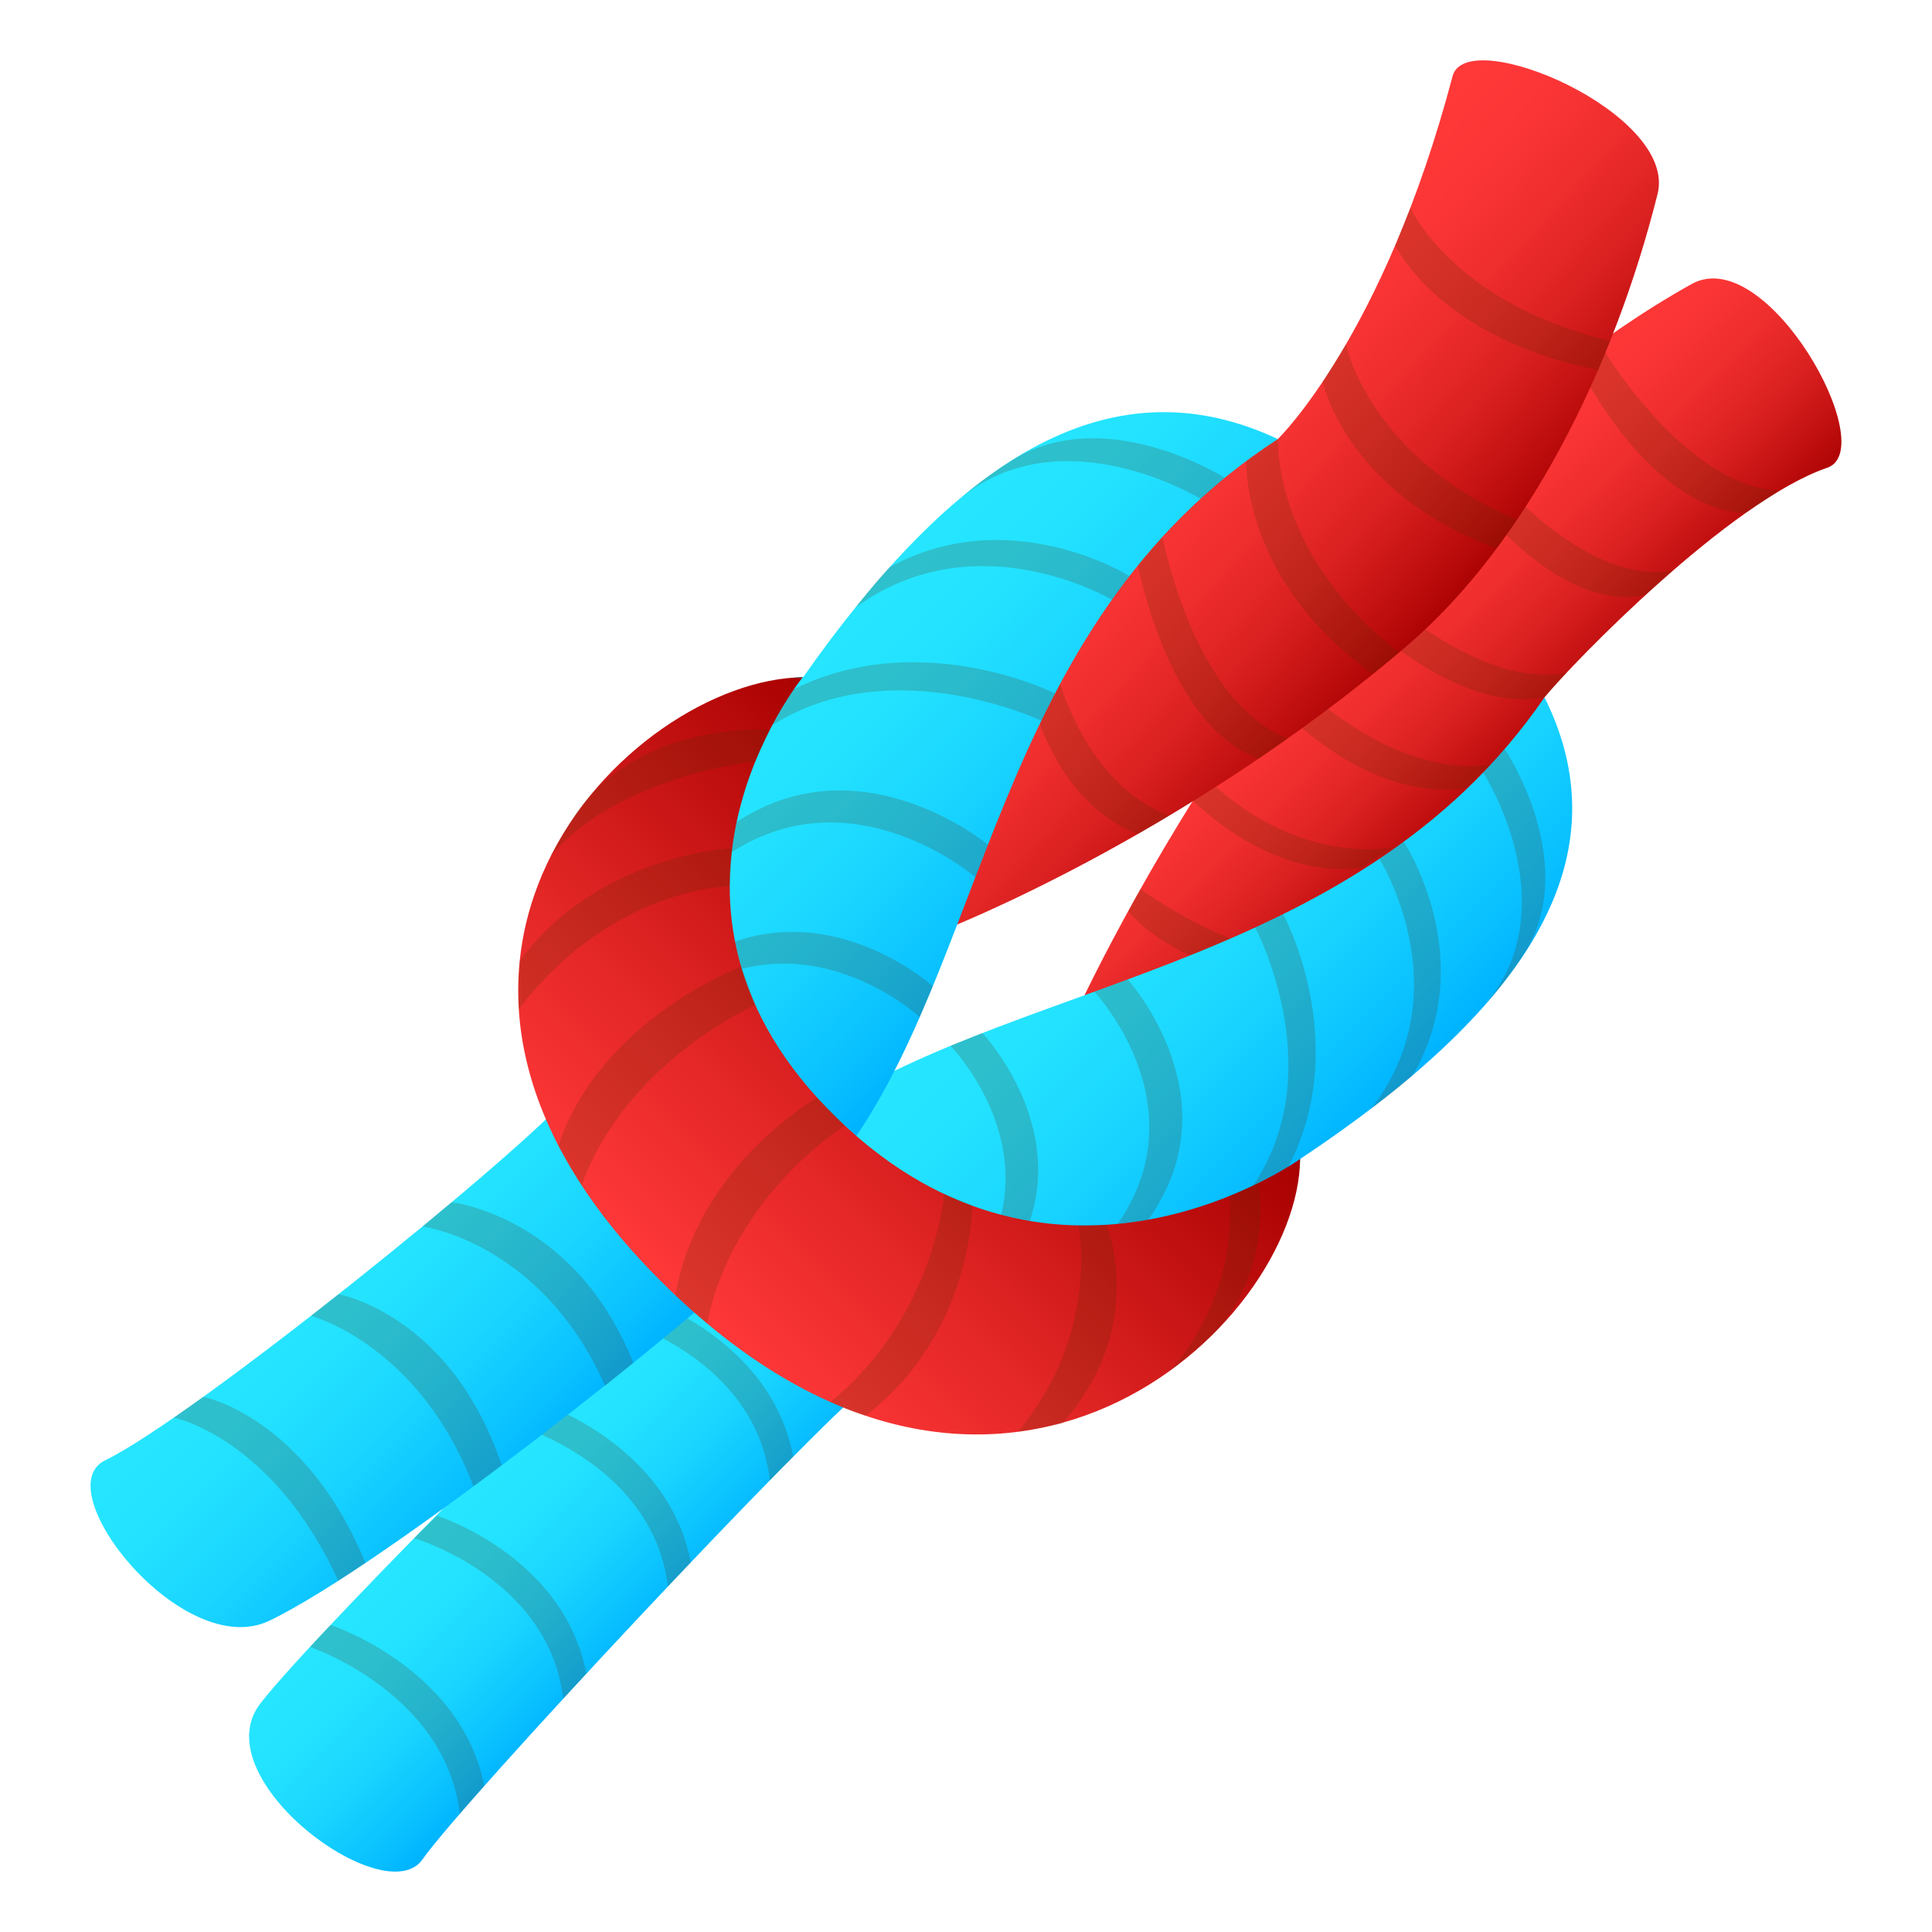 <?xml version="1.0" encoding="utf-8"?>
<!-- Generator: Adobe Illustrator 15.0.0, SVG Export Plug-In . SVG Version: 6.00 Build 0)  -->
<!DOCTYPE svg PUBLIC "-//W3C//DTD SVG 1.1//EN" "http://www.w3.org/Graphics/SVG/1.1/DTD/svg11.dtd">
<svg version="1.1" id="Layer_1" xmlns:x="http://ns.adobe.com/Extensibility/1.0/" xmlns:i="http://ns.adobe.com/AdobeIllustrator/10.0/" xmlns:graph="http://ns.adobe.com/Graphs/1.0/"
	 xmlns="http://www.w3.org/2000/svg" xmlns:xlink="http://www.w3.org/1999/xlink" xmlns:a="http://ns.adobe.com/AdobeSVGViewerExtensions/3.0/"
	 x="0px" y="0px" width="64px" height="64px" viewBox="0 0 64 64" enable-background="new 0 0 64 64" xml:space="preserve">
<linearGradient id="SVGID_1_" gradientUnits="userSpaceOnUse" x1="186.18" y1="-247.141" x2="193.943" y2="-247.141" gradientTransform="matrix(0.707 0.707 -0.707 0.707 -290.962 92.299)">
	<stop  offset="0" style="stop-color:#26E6FF"/>
	<stop  offset="0.276" style="stop-color:#23E2FF"/>
	<stop  offset="0.561" style="stop-color:#1AD5FF"/>
	<stop  offset="0.85" style="stop-color:#0AC1FF"/>
	<stop  offset="1" style="stop-color:#00B3FF"/>
	<a:midPointStop  offset="0" style="stop-color:#26E6FF"/>
	<a:midPointStop  offset="0.7" style="stop-color:#26E6FF"/>
	<a:midPointStop  offset="1" style="stop-color:#00B3FF"/>
</linearGradient>
<path fill="url(#SVGID_1_)" d="M28.831,45.821c-1.596-1.531-3.412-3.352-4.976-4.916c-1.904,1.757-13.294,13.01-15.234,15.53
	c-1.908,2.478,4.142,6.933,5.378,5.157C15.33,59.679,26.796,47.423,28.831,45.821z"/>
<path opacity="0.2" fill="#542D00" d="M15.232,60.085l0.809-0.92c-0.754-3.909-5.091-5.337-5.091-5.337l-0.681,0.728
	C10.269,54.556,14.76,56.073,15.232,60.085z"/>
<path opacity="0.2" fill="#542D00" d="M18.657,56.274l0.768-0.833c-0.753-3.909-4.946-5.229-4.946-5.229l-0.762,0.742
	C13.717,50.954,18.186,52.261,18.657,56.274z"/>
<path opacity="0.2" fill="#542D00" d="M22.123,52.558l0.762-0.803c-0.753-3.908-4.95-5.268-4.95-5.268l-0.762,0.742
	C17.173,47.229,21.651,48.546,22.123,52.558z"/>
<path opacity="0.2" fill="#542D00" d="M25.503,49.039l0.775-0.787c-0.753-3.909-4.903-5.226-4.903-5.226l-0.761,0.741
	C20.614,43.768,25.031,45.024,25.503,49.039z"/>
<linearGradient id="SVGID_2_" gradientUnits="userSpaceOnUse" x1="-1076.474" y1="-248.184" x2="-1065.948" y2="-248.184" gradientTransform="matrix(-0.707 -0.707 -0.707 0.707 -919.467 -536.207)">
	<stop  offset="0" style="stop-color:#00B3FF"/>
	<stop  offset="0.15" style="stop-color:#0AC1FF"/>
	<stop  offset="0.439" style="stop-color:#1AD5FF"/>
	<stop  offset="0.724" style="stop-color:#23E2FF"/>
	<stop  offset="1" style="stop-color:#26E6FF"/>
	<a:midPointStop  offset="0" style="stop-color:#00B3FF"/>
	<a:midPointStop  offset="0.3" style="stop-color:#00B3FF"/>
	<a:midPointStop  offset="1" style="stop-color:#26E6FF"/>
</linearGradient>
<path fill="url(#SVGID_2_)" d="M18.918,36.226c1.583,1.545,4.292,4.109,5.907,5.624C23.012,43.692,12.765,51.851,8.919,53.69
	c-2.86,1.367-7.414-4.355-5.437-5.314C6.392,46.968,17.266,38.193,18.918,36.226z"/>
<path opacity="0.2" fill="#542D00" d="M20.044,45.908l0.937-0.76c-1.944-4.88-6.02-5.322-6.02-5.322l-0.963,0.802
	C13.998,40.628,17.937,41.147,20.044,45.908z"/>
<path opacity="0.2" fill="#542D00" d="M15.683,49.239l0.936-0.701c-1.682-5.012-5.404-5.664-5.404-5.664l-0.911,0.713
	C10.304,43.587,13.896,44.54,15.683,49.239z"/>
<path opacity="0.2" fill="#542D00" d="M11.205,52.368l0.902-0.592c-1.997-4.859-5.373-5.504-5.373-5.504L5.761,46.96
	C5.761,46.96,9.047,47.63,11.205,52.368z"/>
<linearGradient id="SVGID_3_" gradientUnits="userSpaceOnUse" x1="181.828" y1="-296.68" x2="191.128" y2="-296.68" gradientTransform="matrix(0.701 0.713 -0.713 0.701 -294.748 97.444)">
	<stop  offset="0" style="stop-color:#FF3838"/>
	<stop  offset="0.209" style="stop-color:#FB3535"/>
	<stop  offset="0.426" style="stop-color:#EE2D2D"/>
	<stop  offset="0.647" style="stop-color:#DA2020"/>
	<stop  offset="0.868" style="stop-color:#BD0D0D"/>
	<stop  offset="1" style="stop-color:#A80000"/>
	<a:midPointStop  offset="0" style="stop-color:#FF3838"/>
	<a:midPointStop  offset="0.7" style="stop-color:#FF3838"/>
	<a:midPointStop  offset="1" style="stop-color:#A80000"/>
</linearGradient>
<path fill="url(#SVGID_3_)" d="M56.031,9.412c-12.93,7.243-20.563,24.53-20.563,24.53c7.996,0.611,15.615-6.954,15.695-10.842
	c0.934-1.134,6.111-6.487,9.368-7.606C62.332,14.875,58.529,8.013,56.031,9.412z"/>
<path opacity="0.2" fill="#542D00" d="M46.111,28.087l-1.002,0.658c-3.037,0.42-5.59-2.223-5.59-2.223l0.473-0.746
	C39.992,25.776,42.459,28.518,46.111,28.087z"/>
<path opacity="0.2" fill="#542D00" d="M49.335,25.34l-0.772,0.769c-3.517,0.479-6.432-2.964-6.432-2.964l0.566-0.827
	C42.697,22.318,45.807,25.753,49.335,25.34z"/>
<path opacity="0.2" fill="#542D00" d="M51.899,22.28l-0.735,0.82c-3.117,0.58-6.467-3.011-6.467-3.011l0.568-0.828
	C45.266,19.262,48.867,22.884,51.899,22.28z"/>
<path opacity="0.2" fill="#542D00" d="M55.439,18.885l-0.938,0.837c-3.119,0.58-5.976-3.619-5.976-3.619l0.567-0.828
	C49.094,15.274,52.407,19.488,55.439,18.885z"/>
<path opacity="0.2" fill="#542D00" d="M58.958,16.254l-1.138,0.744c-3.17-0.156-5.41-4.673-5.41-4.673l0.752-0.673
	C53.162,11.652,55.865,16.141,58.958,16.254z"/>
<path opacity="0.2" fill="#542D00" d="M43.96,31.707l-1.003,0.657c-1.959,0.224-4.51-0.904-5.586-2.179l0.406-0.729
	C38.973,30.281,41.418,31.795,43.96,31.707z"/>
<linearGradient id="SVGID_4_" gradientUnits="userSpaceOnUse" x1="-1095.556" y1="-245.352" x2="-1083.777" y2="-245.352" gradientTransform="matrix(-0.74 -0.673 -0.673 0.74 -928.915 -533.936)">
	<stop  offset="0" style="stop-color:#A80000"/>
	<stop  offset="0.132" style="stop-color:#BD0D0D"/>
	<stop  offset="0.353" style="stop-color:#DA2020"/>
	<stop  offset="0.574" style="stop-color:#EE2D2D"/>
	<stop  offset="0.791" style="stop-color:#FB3535"/>
	<stop  offset="1" style="stop-color:#FF3838"/>
	<a:midPointStop  offset="0" style="stop-color:#A80000"/>
	<a:midPointStop  offset="0.3" style="stop-color:#A80000"/>
	<a:midPointStop  offset="1" style="stop-color:#FF3838"/>
</linearGradient>
<path fill="url(#SVGID_4_)" d="M54.909,6.428c-1.458,5.805-4.33,11.58-8.33,14.991c-7.486,6.384-15.38,9.414-15.38,9.414
	c-0.938-7.714,7.123-16.059,11.131-16.288c0,0,3.509-3.384,5.789-12.023C48.581,0.776,55.582,3.748,54.909,6.428z"/>
<path opacity="0.2" fill="#542D00" d="M38.722,27.026l-1.022,0.599c-3.313-1.243-3.854-5.9-3.854-5.9l0.909-0.455
	C34.755,21.27,35.433,25.718,38.722,27.026z"/>
<path opacity="0.2" fill="#542D00" d="M42.654,24.466l-0.965,0.668c-3.313-1.243-4.178-7.333-4.178-7.333l0.908-0.455
	C38.42,17.346,39.365,23.158,42.654,24.466z"/>
<path opacity="0.2" fill="#542D00" d="M46.35,21.613l-0.869,0.717c-4.348-3.081-4.197-7.056-4.197-7.056l1.047-0.729
	C42.33,14.545,42.163,18.411,46.35,21.613z"/>
<path opacity="0.2" fill="#542D00" d="M50.257,17.211l-0.681,0.961c-5.019-1.876-5.76-5.526-5.76-5.526l0.77-1.239
	C44.586,11.407,45.361,15.178,50.257,17.211z"/>
<path opacity="0.2" fill="#542D00" d="M53.342,11.288l-0.402,0.966c-5.271-1.033-6.723-4.124-6.723-4.124l0.503-1.243
	C46.72,6.888,48.164,10.079,53.342,11.288z"/>
<linearGradient id="SVGID_5_" gradientUnits="userSpaceOnUse" x1="185.63" y1="-276.891" x2="198.841" y2="-276.891" gradientTransform="matrix(0.707 0.707 -0.707 0.707 -290.962 92.299)">
	<stop  offset="0" style="stop-color:#26E6FF"/>
	<stop  offset="0.276" style="stop-color:#23E2FF"/>
	<stop  offset="0.561" style="stop-color:#1AD5FF"/>
	<stop  offset="0.85" style="stop-color:#0AC1FF"/>
	<stop  offset="1" style="stop-color:#00B3FF"/>
	<a:midPointStop  offset="0" style="stop-color:#26E6FF"/>
	<a:midPointStop  offset="0.7" style="stop-color:#26E6FF"/>
	<a:midPointStop  offset="1" style="stop-color:#00B3FF"/>
</linearGradient>
<path fill="url(#SVGID_5_)" d="M51.164,23.1c-6.342,9.247-18.049,9.332-24.599,14.191c4.875,9.056,16.461,4.991,16.503,1.103
	C50.261,33.612,53.916,28.638,51.164,23.1z"/>
<path opacity="0.2" fill="#542D00" d="M49.219,33.263c0,0,0.877-0.973,1.439-1.952c1.566-2.975-0.814-6.5-0.814-6.5l-0.713,0.782
	C49.131,25.593,51.957,29.951,49.219,33.263z"/>
<path opacity="0.2" fill="#542D00" d="M45.43,36.718c0,0,1.016-0.757,1.374-1.105c2.246-3.883-0.303-7.729-0.303-7.729l-0.808,0.566
	C45.693,28.449,48.441,32.815,45.43,36.718z"/>
<path opacity="0.2" fill="#542D00" d="M41.25,39.636c0,0,0.695-0.323,1.213-0.601c2.5-4.217,0.045-8.755,0.045-8.755l-0.931,0.444
	C41.577,30.725,44.263,35.733,41.25,39.636z"/>
<path opacity="0.2" fill="#542D00" d="M36.941,40.666c0,0,0.5-0.057,1.008-0.136c3.043-4.082-0.593-8.085-0.593-8.085l-1.104,0.405
	C36.252,32.851,39.84,36.656,36.941,40.666z"/>
<path opacity="0.2" fill="#542D00" d="M32.179,42.323c0,0,0.501-0.057,1.007-0.137c3.044-4.082-0.644-7.965-0.644-7.965
	l-1.055,0.423C31.488,34.645,35.077,38.313,32.179,42.323z"/>
<linearGradient id="SVGID_6_" gradientUnits="userSpaceOnUse" x1="-1666.776" y1="-276.743" x2="-1653.85" y2="-276.743" gradientTransform="matrix(-0.707 -0.707 -0.707 0.707 -1337.092 -953.83)">
	<stop  offset="0" style="stop-color:#00B3FF"/>
	<stop  offset="0.15" style="stop-color:#0AC1FF"/>
	<stop  offset="0.439" style="stop-color:#1AD5FF"/>
	<stop  offset="0.724" style="stop-color:#23E2FF"/>
	<stop  offset="1" style="stop-color:#26E6FF"/>
	<a:midPointStop  offset="0" style="stop-color:#00B3FF"/>
	<a:midPointStop  offset="0.3" style="stop-color:#00B3FF"/>
	<a:midPointStop  offset="1" style="stop-color:#26E6FF"/>
</linearGradient>
<path fill="url(#SVGID_6_)" d="M42.33,14.545c-9.501,6.171-9.589,17.564-14.582,23.938c-9.305-4.743-5.13-16.019-1.134-16.061
	C31.529,15.425,36.639,11.867,42.33,14.545z"/>
<path opacity="0.2" fill="#542D00" d="M31.887,16.438c0,0,1-0.852,2.005-1.399c3.057-1.526,6.68,0.791,6.68,0.791l-0.804,0.694
	C39.769,16.524,35.289,13.773,31.887,16.438z"/>
<path opacity="0.2" fill="#542D00" d="M28.338,20.126c0,0,0.777-0.989,1.135-1.337c3.99-2.187,7.943,0.294,7.943,0.294l-0.582,0.785
	C36.834,19.868,32.346,17.194,28.338,20.126z"/>
<path opacity="0.2" fill="#542D00" d="M25.191,24.29c0,0,0.432-0.752,0.716-1.254c4.333-2.433,9.044-0.066,9.044-0.066l-0.457,0.905
	C34.494,23.874,29.201,21.358,25.191,24.29z"/>
<path opacity="0.2" fill="#542D00" d="M24.08,28.336c0,0,0.058-0.487,0.14-0.98c4.193-2.962,8.507,0.626,8.507,0.626l-0.416,1.075
	C32.311,29.057,28.2,25.516,24.08,28.336z"/>
<path opacity="0.2" fill="#542D00" d="M22.577,33.021c0,0,0.058-0.487,0.14-0.98c4.195-2.962,8.185,0.627,8.185,0.627l-0.435,1.027
	C30.467,33.694,26.697,30.2,22.577,33.021z"/>
<linearGradient id="SVGID_7_" gradientUnits="userSpaceOnUse" x1="186.51" y1="-256.48" x2="186.51" y2="-274.315" gradientTransform="matrix(0.707 0.707 -0.707 0.707 -290.962 92.299)">
	<stop  offset="0" style="stop-color:#FF3838"/>
	<stop  offset="0.357" style="stop-color:#E32626"/>
	<stop  offset="1" style="stop-color:#A80000"/>
	<a:midPointStop  offset="0" style="stop-color:#FF3838"/>
	<a:midPointStop  offset="0.533" style="stop-color:#FF3838"/>
	<a:midPointStop  offset="1" style="stop-color:#A80000"/>
</linearGradient>
<path fill="url(#SVGID_7_)" d="M43.068,38.394c0,0-8.01,5.747-15.316-1.328c-7.307-7.075-1.162-14.63-1.162-14.63
	c-5.736,0.061-15.374,9.669-4.44,20.257C33.084,53.28,43.009,43.948,43.068,38.394z"/>
<path opacity="0.2" fill="#542D00" d="M18.246,28.356c0,0,0.617-1.191,1.132-1.806c2.243-2.679,6.124-2.374,6.124-2.374
	l-0.479,1.044C25.022,25.221,20.493,25.677,18.246,28.356z"/>
<path opacity="0.2" fill="#542D00" d="M17.187,33.429c0,0-0.019-0.786,0.032-1.604c2.638-3.554,7.036-3.726,7.036-3.726
	l-0.081,1.258C24.173,29.356,20.286,29.373,17.187,33.429z"/>
<path opacity="0.2" fill="#542D00" d="M19.266,39.26c0,0-0.386-0.595-0.768-1.311c1.384-4.172,6.053-5.928,6.053-5.928l0.468,1.269
	C25.019,33.29,20.756,35.154,19.266,39.26z"/>
<path opacity="0.2" fill="#542D00" d="M23.422,43.839c0,0-0.631-0.523-1.051-0.932c0.756-4.321,4.699-6.547,4.699-6.547l0.915,0.927
	C27.985,37.287,24.292,39.567,23.422,43.839z"/>
<path opacity="0.2" fill="#542D00" d="M27.504,46.44c0,0,0.6,0.293,1.169,0.457c3.542-2.709,3.536-6.955,3.536-6.955l-0.93-0.389
	C31.28,39.554,30.946,43.657,27.504,46.44z"/>
<path opacity="0.2" fill="#542D00" d="M33.727,47.429c0,0,0.811-0.137,1.469-0.277c2.854-3.26,1.457-6.579,1.457-6.579l-0.93,0.021
	C35.723,40.594,36.466,44.117,33.727,47.429z"/>
<path opacity="0.2" fill="#542D00" d="M38.789,45.384c0,0,0.811-0.617,1.492-1.281c1.926-2.178,1.418-4.92,1.418-4.92l-0.983,0.441
	C40.716,39.624,41.161,42.618,38.789,45.384z"/>
</svg>
